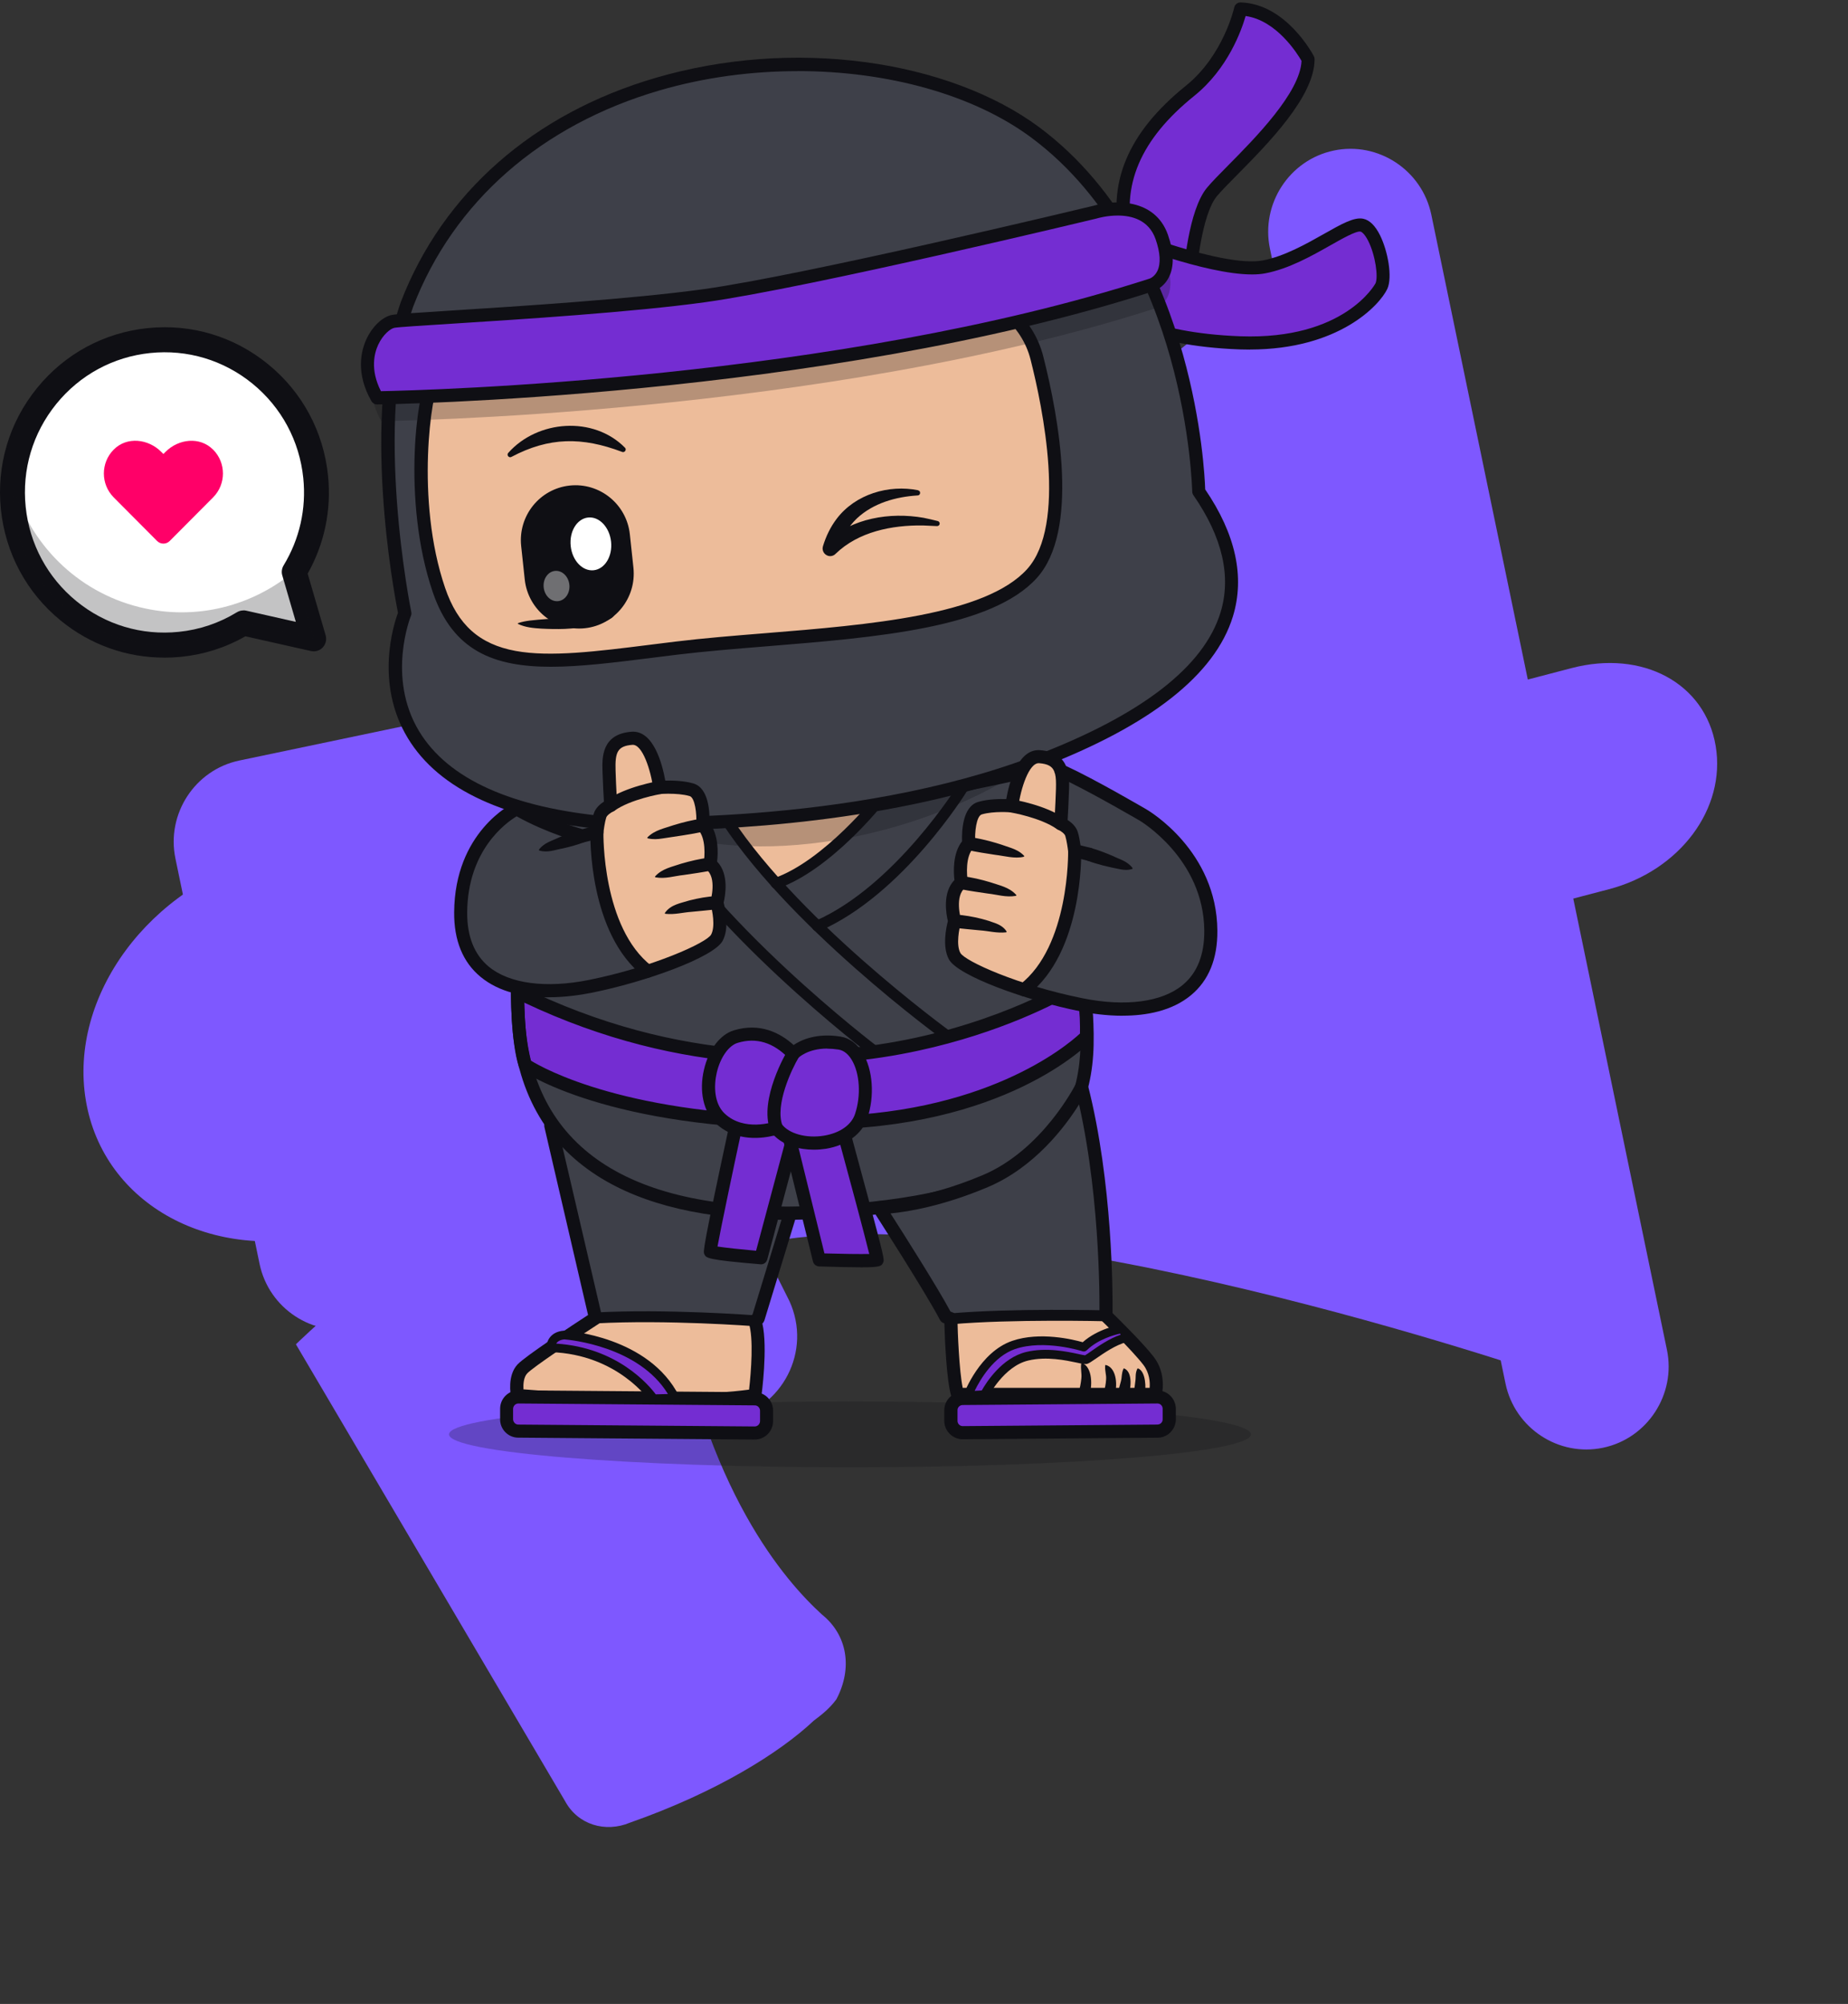 <svg width="403" height="437" viewBox="0 0 403 437" fill="none" xmlns="http://www.w3.org/2000/svg">
<rect x="0" y="0" width="403" height="437" fill="#333333" stroke="none"/>
<path d="M159.125 309.483L138.006 313.907L130.666 278.547L165.865 271.174L172.137 283.697C177.162 294.636 170.565 307.087 159.125 309.483ZM337.103 299.874C337.103 299.874 220.423 259.745 165.865 271.174L140.176 147.413C191.214 136.722 285.725 52.353 285.725 52.353L337.103 299.874Z" fill="#7E58FF"/>
<path d="M71.89 268.918C97.465 262.166 115.123 238.25 111.332 215.501C107.54 192.753 83.734 179.785 58.159 186.538C32.584 193.291 14.925 217.206 18.717 239.955C22.509 262.704 46.315 275.671 71.89 268.918Z" fill="#7E58FF"/>
<path d="M342.702 145.696L315.323 152.857L323.444 201.089L350.823 193.927C366.338 189.869 376.442 176.315 374.141 162.65C371.84 148.984 358.217 141.637 342.702 145.696ZM177.446 375.238C170.045 382.21 156.255 390.853 137.36 397.474C132.02 399.71 126.002 397.927 123.23 392.777L64.531 293.153C64.531 293.153 136.451 222.306 146.331 280.987C153.776 325.2 171.39 344.93 179.268 352.102C184.778 356.535 185.996 363.77 182.381 370.591C180.826 372.676 179.136 373.957 177.446 375.238Z" fill="#7E58FF"/>
<path d="M77.874 289.611L165.871 271.178L140.182 147.417L52.185 165.85C42.506 167.878 36.237 177.493 38.256 187.217L56.605 275.618C58.623 285.342 68.195 291.639 77.874 289.611Z" fill="#7E58FF"/>
<path d="M349.582 315.711C339.903 317.739 330.332 311.442 328.313 301.718L276.935 54.197C274.917 44.473 281.185 34.858 290.865 32.83C300.545 30.802 310.116 37.099 312.134 46.823L363.512 294.345C365.53 304.069 359.262 313.684 349.582 315.711Z" fill="#7E58FF"/>
<g clip-path="url(#clip0_2138_158)">
<g opacity="0.25">
<path d="M185.356 319.972C137.064 319.972 97.915 316.759 97.915 312.795C97.915 308.831 137.064 305.618 185.356 305.618C233.648 305.618 272.797 308.831 272.797 312.795C272.797 316.759 233.648 319.972 185.356 319.972Z" fill="#0F0F14"/>
</g>
<path d="M129.856 287.415L120.107 245.475C120.107 245.475 128.132 251.268 139.939 256.203C151.747 261.137 172.336 264.563 172.336 264.563L165.316 287.539L164.609 288.038C164.609 288.038 145.459 286.555 129.856 287.427V287.415Z" fill="#3E4049"/>
<path d="M113.901 298.513C115.737 296.544 129.864 287.411 129.864 287.411C145.454 286.552 164.617 288.022 164.617 288.022C166.217 292.707 164.617 304.307 164.617 304.307C144.847 307.148 112.859 304.307 112.859 304.307C112.859 304.307 112.066 300.482 113.901 298.513Z" fill="#EDBC9A"/>
<path d="M142.467 307C150.194 307 158.206 306.689 164.817 305.729C165.45 305.642 165.946 305.144 166.033 304.508C166.095 304.047 167.459 293.98 166.256 288.622C166.454 288.448 166.603 288.211 166.69 287.962L173.71 264.986C173.834 264.587 173.772 264.163 173.561 263.814C173.35 263.465 172.991 263.216 172.581 263.154C172.383 263.117 152.017 259.703 140.495 254.881C128.997 250.071 121.022 244.364 120.948 244.315C120.464 243.966 119.819 243.953 119.323 244.29C118.827 244.626 118.591 245.224 118.728 245.81L128.241 286.765C124.966 288.896 114.56 295.724 112.861 297.543C110.579 299.985 111.36 304.147 111.459 304.621C111.583 305.244 112.104 305.705 112.737 305.754C112.948 305.779 127.174 307.013 142.467 307.013V307ZM122.324 248.663C125.723 250.819 131.751 254.332 139.403 257.522C149.437 261.721 165.388 264.774 170.51 265.696L164.11 286.641L163.812 286.853C163.291 287.214 163.068 287.887 163.279 288.497C164.383 291.725 163.788 299.288 163.353 303.038C146.039 305.293 119.893 303.437 114.151 302.976C114.089 301.867 114.188 300.334 114.969 299.5C116.222 298.154 125.264 292.111 130.659 288.622C131.168 288.298 131.416 287.675 131.279 287.089" fill="#0F0F14"/>
<path d="M164.618 289.23C165.238 289.23 165.759 288.757 165.809 288.121C165.859 287.461 165.375 286.888 164.718 286.838C164.519 286.825 145.307 285.367 129.816 286.215C129.158 286.252 128.662 286.813 128.699 287.473C128.737 288.134 129.295 288.632 129.952 288.595C145.294 287.747 164.358 289.193 164.544 289.205C164.569 289.205 164.606 289.205 164.631 289.205L164.618 289.23Z" fill="#0F0F14"/>
<path d="M122.125 171.501C122.125 171.501 111.334 193.057 113.058 222.412C114.782 251.768 137.368 266.57 179.365 264.352C221.361 262.135 236.58 250.285 237.076 227.845C237.572 205.405 227.687 192.957 224.4 168.1C224.4 168.1 198.279 174.753 168.562 176.385C138.844 178.018 122.125 171.501 122.125 171.501Z" fill="#3E4049"/>
<path d="M171.29 191.789C171.29 191.789 177.256 189.16 182.391 184.201C187.525 179.242 191.383 174.918 191.383 174.918L190.862 174.258C190.862 174.258 181.882 175.354 174.143 176.089C166.403 176.825 158.304 176.712 158.304 176.712L157.672 177.585C157.672 177.585 161.752 183.665 163.91 186.282C166.068 188.898 168.735 192.001 168.735 192.001L170.422 192.15L171.29 191.776V191.789Z" fill="#EDBC9A"/>
<path d="M235.988 213.847C235.988 213.847 181.191 249.968 112.863 216.339C112.863 216.339 112.826 226.967 114.525 232.188C114.525 232.188 132.448 244.872 177.632 244.872C218.884 244.872 236.918 226.02 236.918 226.02C236.918 226.02 237.154 219.404 235.988 213.847Z" fill="#742DD2"/>
<g opacity="0.25">
<path d="M221.625 168.753C221.625 168.753 200.924 182.72 171.257 184.428C141.179 186.159 123.865 172.092 123.865 172.092C123.865 172.092 139.964 178.085 168.565 176.378C197.166 174.671 221.625 168.753 221.625 168.753Z" fill="#0F0F14"/>
</g>
<path d="M171.365 266C173.969 266 176.661 265.925 179.426 265.776C220.294 263.62 237.956 252.282 238.489 227.86C238.775 214.989 235.686 205.295 232.424 195.016C229.869 186.967 227.228 178.644 225.801 167.891C225.752 167.48 225.528 167.118 225.181 166.894C224.846 166.67 224.424 166.595 224.028 166.695C223.767 166.757 197.696 173.336 168.462 174.943C139.452 176.538 122.782 170.221 122.621 170.159C121.939 169.897 121.157 170.196 120.835 170.856C120.388 171.753 109.895 193.097 111.619 222.503C112.512 237.666 118.801 249.08 130.323 256.443C140.283 262.798 154.062 266.013 171.352 266.013L171.365 266ZM223.197 169.859C224.697 180.102 227.24 188.126 229.708 195.901C232.896 205.943 235.91 215.425 235.637 227.811C235.389 239.087 231.37 246.924 222.986 252.481C214.031 258.425 199.73 261.839 179.278 262.91C138.571 265.066 116.159 251.023 114.472 222.316C113.021 197.458 120.748 178.058 122.869 173.261C127.322 174.731 143.185 179.192 168.623 177.796C194.05 176.401 217.119 171.28 223.184 169.847L223.197 169.859Z" fill="#0F0F14"/>
<path d="M177.628 246.301C219.017 246.301 237.187 227.798 237.944 227.013C238.192 226.763 238.328 226.427 238.341 226.066C238.341 225.791 238.576 219.213 237.373 213.543C237.274 213.082 236.952 212.696 236.517 212.509C236.083 212.335 235.587 212.372 235.19 212.634C235.054 212.721 221.373 221.617 199.606 226.315C179.563 230.651 148.345 232.208 113.467 215.039C113.021 214.827 112.5 214.852 112.091 215.113C111.669 215.375 111.421 215.836 111.421 216.322C111.421 216.771 111.409 227.237 113.145 232.62C113.244 232.919 113.43 233.168 113.678 233.342C114.423 233.866 132.494 246.288 177.616 246.288L177.628 246.301ZM235.5 225.393C232.697 227.997 214.502 243.435 177.628 243.435C137.083 243.435 118.578 233.031 115.725 231.261C114.708 227.685 114.41 221.842 114.323 218.64C149.138 235.124 180.233 233.479 200.35 229.106C218.211 225.231 230.502 218.752 234.955 216.16C235.525 220.01 235.538 223.947 235.513 225.393H235.5Z" fill="#0F0F14"/>
<path d="M190.861 230.552C191.221 230.552 191.58 230.39 191.816 230.079C192.213 229.555 192.101 228.808 191.58 228.409C191.221 228.135 154.868 200.586 141.014 174.881C140.703 174.296 139.984 174.084 139.401 174.395C138.818 174.707 138.607 175.429 138.917 176.015C153.02 202.181 189.782 230.029 190.142 230.315C190.353 230.477 190.601 230.552 190.849 230.552H190.861Z" fill="#0F0F14"/>
<path d="M206.77 227.247C207.142 227.247 207.502 227.072 207.737 226.748C208.122 226.213 207.998 225.465 207.464 225.079C207.117 224.83 172.476 199.698 158.063 175.962C157.716 175.401 156.984 175.214 156.426 175.563C155.868 175.912 155.694 176.647 156.029 177.208C170.702 201.368 205.728 226.773 206.075 227.023C206.286 227.172 206.522 227.247 206.77 227.247Z" fill="#0F0F14"/>
<path d="M169.262 193.809C169.399 193.809 169.523 193.784 169.659 193.747C181.243 189.66 192.505 175.456 192.977 174.845C193.386 174.322 193.299 173.574 192.778 173.163C192.257 172.752 191.513 172.839 191.104 173.363C190.992 173.5 179.792 187.629 168.865 191.492C168.245 191.716 167.923 192.389 168.133 193.012C168.307 193.498 168.766 193.809 169.25 193.809H169.262Z" fill="#0F0F14"/>
<path d="M178.264 203.125C178.425 203.125 178.587 203.087 178.735 203.025C196.931 195.063 210.586 173.009 211.157 172.075C211.504 171.514 211.331 170.779 210.772 170.43C210.214 170.081 209.482 170.255 209.135 170.816C208.999 171.04 195.281 193.182 177.78 200.832C177.173 201.094 176.9 201.804 177.16 202.402C177.359 202.851 177.793 203.125 178.252 203.125H178.264Z" fill="#0F0F14"/>
<path d="M245.808 52.352C242.038 37.225 250.819 26.809 259.514 19.806C268.221 12.791 270.552 1.964 270.552 1.964C279.706 2.263 285.25 12.916 285.25 12.916C285.3 22.635 268.58 36.677 264.289 41.861C259.997 47.044 259.253 62.943 259.253 62.943L258.298 63.528" fill="#742DD2"/>
<path d="M258.294 64.959C258.554 64.959 258.802 64.884 259.038 64.747L259.993 64.161C260.39 63.912 260.65 63.476 260.675 63.002C260.874 58.716 262.101 46.717 265.376 42.78C266.306 41.658 267.918 40.026 269.791 38.132C276.526 31.317 286.709 21.012 286.672 12.901C286.672 12.677 286.61 12.44 286.511 12.241C286.262 11.78 280.458 0.852 270.585 0.528C269.878 0.503 269.283 0.977 269.146 1.662C269.122 1.762 266.802 12.091 258.629 18.682C245.916 28.924 241.264 40.051 244.427 52.698C244.613 53.471 245.395 53.931 246.164 53.745C246.933 53.558 247.392 52.773 247.205 52C244.34 40.55 248.669 30.382 260.427 20.913C267.77 15.007 270.734 6.621 271.639 3.494C278.387 4.441 282.914 11.692 283.831 13.275C283.534 20.19 273.698 30.133 267.782 36.114C265.872 38.045 264.222 39.715 263.205 40.948C259.162 45.82 258.095 58.791 257.884 62.118L257.562 62.317C256.892 62.728 256.681 63.613 257.091 64.286C257.364 64.722 257.822 64.971 258.306 64.971L258.294 64.959Z" fill="#0F0F14"/>
<path d="M241.786 67.51C241.786 67.51 249.575 73.99 270.4 74.75C291.237 75.51 299.919 65.243 301.234 62.377C302.548 59.511 300.155 49.755 296.979 49.082C293.792 48.422 284.663 56.496 275.609 58.178C266.555 59.873 244.403 50.976 244.403 50.976" fill="#742DD2"/>
<path d="M272.536 76.222C291.984 76.222 300.902 66.515 302.539 62.989C303.705 60.447 302.651 54.703 300.927 51.264C299.885 49.184 298.657 47.987 297.28 47.701C295.296 47.29 292.542 48.847 288.735 51.003C284.853 53.196 280.028 55.924 275.364 56.797C266.819 58.391 245.163 49.757 244.952 49.669C244.22 49.37 243.389 49.732 243.092 50.467C242.794 51.202 243.154 52.037 243.886 52.336C244.717 52.672 262.726 59.849 273.033 59.849C274.074 59.849 275.029 59.775 275.885 59.612C281.02 58.653 286.08 55.787 290.136 53.495C292.642 52.074 295.767 50.305 296.697 50.504C296.97 50.567 297.628 51.053 298.384 52.56C299.947 55.675 300.592 60.41 299.959 61.793C299.897 61.918 293.237 74.153 270.478 73.331C250.36 72.596 242.794 66.49 242.72 66.428C242.112 65.93 241.206 66.004 240.71 66.615C240.202 67.225 240.289 68.123 240.896 68.633C241.231 68.908 249.293 75.437 270.378 76.197C271.122 76.222 271.842 76.234 272.561 76.234L272.536 76.222Z" fill="#0F0F14"/>
<path d="M132.691 179.531C132.691 179.531 184.523 182.16 226.495 166.049C268.467 149.939 276.764 129.342 261.422 107.201C261.422 107.201 260.504 54.683 225.751 28.866C190.998 3.049 111.209 8.157 88.76 66.37C79.718 92.262 88.289 133.753 88.289 133.753C88.289 133.753 71.669 174.049 132.691 179.543V179.531Z" fill="#3E4049"/>
<g opacity="0.4">
<path d="M265.477 114.158C265.353 113.971 265.229 113.784 265.092 113.597C265.092 113.597 265.092 113.51 265.092 113.348C265.229 113.622 265.353 113.883 265.477 114.158Z" fill="white"/>
</g>
<g opacity="0.4">
<path d="M91.93 162.754C86.782 156.087 85.914 148.736 86.311 143.092C86.038 148.911 86.993 156.312 91.93 162.754Z" fill="white"/>
</g>
<g opacity="0.4">
<path d="M84.829 104.806C85.61 120.767 88.289 133.738 88.289 133.738C88.289 133.738 86.701 137.6 86.305 143.095C86.578 137.214 88.128 132.953 88.128 132.953C88.128 132.953 85.188 120.48 84.816 104.806H84.829Z" fill="white"/>
</g>
<path d="M208.376 63.567C216.823 63.903 224.017 69.822 226.113 78.058C229.3 90.63 233.976 115.163 225.046 125.069C212.804 138.65 174.355 138.089 147.416 141.354C120.476 144.618 102.455 148.431 95.708 128.67C88.96 108.896 92.557 84.325 94.79 82.132C97.022 79.939 125.81 76.114 154.882 71.778C174.293 68.887 194.373 63.006 208.376 63.579V63.567Z" fill="#EDBC9A"/>
<path d="M140.778 181.105C157.137 181.105 195.078 179.635 226.991 167.387C250.879 158.217 264.969 147.127 268.864 134.431C271.505 125.808 269.471 116.488 262.823 106.732C262.736 104.278 262.141 92.204 257.974 77.327C253.744 62.188 244.864 41.293 226.582 27.712C216.932 20.547 203.463 15.513 188.641 13.545C173.41 11.526 157.658 12.697 143.085 16.946C116.344 24.734 96.574 42.103 87.408 65.851C78.701 90.771 85.858 128.948 86.788 133.633C85.858 136.15 81.703 148.971 88.909 160.92C95.73 172.234 110.403 178.975 132.542 180.968C132.555 180.968 132.58 180.968 132.592 180.968C132.716 180.968 135.705 181.118 140.766 181.118L140.778 181.105ZM173.956 15.501C193.404 15.501 212.182 20.559 224.895 30.004C242.507 43.087 251.102 63.334 255.22 78.012C259.71 94.011 259.983 107.081 259.995 107.206C259.995 107.492 260.095 107.766 260.256 108.003C266.581 117.124 268.566 125.721 266.16 133.571C262.538 145.383 249.019 155.849 225.986 164.696C185.168 180.37 134.204 178.152 132.79 178.09C111.643 176.184 97.715 169.916 91.389 159.45C84.27 147.676 89.554 134.418 89.616 134.294C89.727 134.032 89.752 133.733 89.69 133.459C89.603 133.048 81.306 92.055 90.112 66.836C98.918 43.984 118.031 27.238 143.904 19.7C153.603 16.871 163.885 15.513 173.968 15.513L173.956 15.501Z" fill="#0F0F14"/>
<path d="M120.134 145.404C126.571 145.404 133.938 144.482 142.087 143.46C143.885 143.236 145.721 142.999 147.594 142.775C153.659 142.04 160.22 141.504 167.166 140.943C191.302 138.987 216.257 136.956 226.117 126.029C235.382 115.749 230.967 91.34 227.506 77.709C225.274 68.912 217.435 62.508 208.443 62.147C199.215 61.773 187.519 64.128 175.141 66.607C168.443 67.953 161.51 69.349 154.688 70.358C149.789 71.093 144.89 71.803 140.14 72.501C108.773 77.086 95.799 79.154 93.815 81.098C90.9 83.939 87.539 109.096 94.373 129.131C98.751 141.965 107.718 145.404 120.146 145.404H120.134ZM208.331 65C216.071 65.311 222.818 70.831 224.74 78.407C227.407 88.936 232.691 114.466 223.996 124.097C214.905 134.177 189.417 136.258 166.93 138.077C159.96 138.638 153.374 139.174 147.247 139.921C145.361 140.146 143.513 140.382 141.727 140.607C130.081 142.065 120.022 143.336 112.456 141.952C104.568 140.507 99.818 136.271 97.064 128.197C90.491 108.934 94.125 85.335 95.799 83.154C98.094 81.534 120.642 78.245 140.549 75.329C145.312 74.632 150.211 73.921 155.11 73.186C162.006 72.165 168.964 70.757 175.699 69.411C187.904 66.956 199.438 64.639 208.331 65Z" fill="#0F0F14"/>
<g opacity="0.25">
<path d="M81.165 85.679C81.165 85.679 177.226 84.583 250.043 61.058C250.043 61.058 253.69 59.962 253.194 54.579C253.615 55.202 253.975 55.925 254.26 56.747C257.374 65.619 252.028 67.213 252.028 67.213C179.21 90.738 83.149 91.834 83.149 91.834C81.871 89.591 81.251 87.473 81.09 85.554C81.115 85.592 81.14 85.642 81.152 85.679H81.165Z" fill="#0F0F14"/>
</g>
<path d="M82.235 86.763C82.235 86.763 178.296 85.667 251.114 62.142C251.114 62.142 256.46 60.548 253.346 51.676C250.233 42.805 238.822 46.269 238.822 46.269C238.822 46.269 176.423 61.333 153.564 64.497C130.706 67.662 88.734 69.531 85.757 70.092C82.781 70.653 77.013 77.63 82.235 86.763Z" fill="#742DD2"/>
<path d="M82.239 88.197C82.239 88.197 82.239 88.197 82.251 88.197C83.218 88.197 179.366 86.826 251.552 63.501C251.738 63.439 253.722 62.803 254.9 60.461C256.091 58.118 256.017 54.991 254.69 51.191C251.874 43.179 242.87 43.553 238.454 44.873C236.594 45.322 175.67 59.975 153.37 63.065C137.791 65.221 113.11 66.79 98.375 67.725C90.375 68.236 86.48 68.485 85.501 68.672C83.429 69.058 81.172 71.201 79.882 74.017C78.79 76.397 77.476 81.306 80.998 87.474C81.259 87.922 81.73 88.197 82.239 88.197ZM243.75 47.004C246.801 47.004 250.522 47.951 251.998 52.138C253.028 55.09 253.164 57.483 252.395 59.09C251.762 60.386 250.733 60.747 250.683 60.76C182.529 82.776 92.806 85.119 83.07 85.306C80.676 80.608 81.643 76.995 82.462 75.213C83.528 72.908 85.178 71.65 86.009 71.488C86.865 71.326 92.025 71.002 98.548 70.591C113.333 69.656 138.077 68.074 153.754 65.906C176.427 62.766 238.528 47.801 239.149 47.652C239.173 47.652 239.198 47.639 239.223 47.627C239.409 47.577 241.369 47.004 243.738 47.004H243.75Z" fill="#0F0F14"/>
<path d="M200.246 106.912C193.821 105.616 186.528 107.759 182.46 113.129C181.083 114.936 180.104 117.004 179.459 119.135C179.198 120.007 179.694 120.929 180.562 121.203C181.17 121.39 181.803 121.203 182.212 120.779C187.21 115.933 194.491 114.5 201.238 114.587L204.302 114.724H204.339C204.649 114.736 204.909 114.5 204.922 114.188C204.922 113.914 204.748 113.69 204.5 113.627C203.483 113.378 202.441 113.117 201.399 112.917C194.044 111.634 185.796 112.98 180.153 118.175C180.041 118.287 179.942 118.375 179.793 118.537L182.597 120.119C183.465 117.415 184.854 114.986 186.876 113.042C190.423 109.728 195.334 108.332 200.097 108.045C200.754 108.045 200.879 107.074 200.221 106.937L200.246 106.912Z" fill="#0F0F14"/>
<path d="M136.301 97.64C129.43 90.65 117.213 91.572 110.838 98.761C110.416 99.21 110.962 99.932 111.508 99.646C119.793 95.26 126.987 95.272 135.644 98.537C136.19 98.798 136.723 98.076 136.301 97.64Z" fill="#0F0F14"/>
<path d="M127.556 136.998C134.104 136.288 138.83 130.382 138.135 123.815L137.354 116.514C136.647 109.935 130.768 105.188 124.232 105.885C117.683 106.596 112.957 112.502 113.652 119.068L114.433 126.37C115.14 132.948 121.019 137.696 127.556 136.998Z" fill="#0F0F14"/>
<path d="M124.455 119.081C124.115 115.907 125.81 113.12 128.241 112.857C130.673 112.594 132.92 114.955 133.259 118.13C133.599 121.304 131.904 124.091 129.473 124.354C127.041 124.616 124.794 122.256 124.455 119.081Z" fill="white"/>
<g opacity="0.4">
<path d="M118.564 128.099C118.369 126.279 119.465 124.668 121.011 124.501C122.557 124.334 123.968 125.674 124.163 127.494C124.358 129.314 123.262 130.925 121.716 131.092C120.17 131.259 118.759 129.919 118.564 128.099Z" fill="white"/>
</g>
<path d="M131.717 132.438C129.187 133.759 125.888 134.207 122.924 134.631C120.48 134.967 117.987 135.03 115.519 135.329C114.688 135.441 113.845 135.59 113.001 135.877C112.939 135.902 112.902 135.964 112.927 136.039C114.514 136.824 116.338 136.973 118.024 137.085C119.724 137.173 121.423 137.21 123.122 137.148C126.595 136.936 130.328 136.687 133.367 134.768C135.116 133.622 133.367 131.117 131.717 132.425V132.438Z" fill="#0F0F14"/>
<path d="M214.838 257.568C228.593 251.774 235.861 237.009 235.861 237.009C241.778 260.247 241.17 286.923 241.17 286.923C241.17 286.923 220.606 286.4 207.347 287.584L206.243 287.135C203.18 281.192 191.67 263.324 191.67 263.324C191.67 263.324 201.083 263.349 214.838 257.555V257.568Z" fill="#3E4049"/>
<path d="M241.181 286.937C241.181 286.937 247.878 293.416 250.446 296.742C253.025 300.069 251.922 304.081 251.922 304.081H208.821C207.593 300.132 207.345 287.597 207.345 287.597C220.604 286.413 241.168 286.937 241.168 286.937H241.181Z" fill="#EDBC9A"/>
<path d="M208.823 305.51H251.923C252.568 305.51 253.126 305.073 253.3 304.463C253.35 304.276 254.565 299.716 251.576 295.866C249.331 292.962 244.171 287.866 242.621 286.346C242.658 282.147 242.658 257.863 237.251 236.681C237.102 236.095 236.606 235.672 236.023 235.609C235.427 235.547 234.857 235.859 234.596 236.394C234.522 236.531 227.378 250.748 214.293 256.268C200.984 261.875 191.719 261.937 191.682 261.925C191.161 261.925 190.677 262.211 190.429 262.672C190.181 263.133 190.194 263.694 190.479 264.143C190.591 264.317 201.976 282.023 204.978 287.829C205.139 288.14 205.4 288.377 205.71 288.502L205.945 288.589C206.032 291.642 206.38 301.036 207.459 304.513C207.645 305.111 208.203 305.522 208.823 305.522V305.51ZM250.708 302.644H209.939C209.17 298.856 208.848 290.682 208.786 287.567C208.786 286.994 208.426 286.483 207.893 286.259L207.273 286.01C204.569 280.926 197.239 269.363 194.2 264.616C197.945 264.255 205.561 263.034 215.396 258.885C225.629 254.573 232.314 245.64 235.316 240.843C240.227 262.747 239.756 286.633 239.756 286.882C239.756 287.281 239.905 287.667 240.19 287.954C240.252 288.016 246.838 294.395 249.319 297.61C250.695 299.392 250.807 301.435 250.708 302.631V302.644Z" fill="#0F0F14"/>
<path d="M207.353 288.789C207.353 288.789 207.428 288.789 207.465 288.789C220.513 287.63 240.953 288.116 241.151 288.128C241.809 288.153 242.355 287.617 242.367 286.969C242.379 286.309 241.858 285.761 241.213 285.748C241.003 285.748 220.426 285.237 207.254 286.421C206.597 286.483 206.113 287.057 206.175 287.717C206.225 288.34 206.746 288.801 207.353 288.801V288.789Z" fill="#0F0F14"/>
<path d="M237.472 304.471C238.254 302.503 238.328 298.104 235.947 297.232C235.872 297.207 235.786 297.27 235.786 297.344C235.612 298.665 235.947 299.438 235.81 300.646C235.711 301.655 235.488 302.69 235.24 303.674C234.818 305.144 236.902 305.879 237.485 304.471H237.472Z" fill="#0F0F14"/>
<path d="M242.931 304.504C243.775 302.56 243.638 298.312 241.158 297.664C241.083 297.651 241.009 297.714 241.009 297.788C240.91 299.072 241.307 299.732 241.207 300.878C241.158 301.8 240.947 302.747 240.711 303.644C240.252 305.115 242.311 305.9 242.931 304.504Z" fill="#0F0F14"/>
<path d="M245.957 304.526C246.664 302.981 247.073 299.218 245.163 298.42C245.089 298.395 245.014 298.42 244.99 298.508C244.531 299.592 244.704 300.202 244.444 301.199C244.27 301.946 243.96 302.956 243.737 303.691C243.34 305.124 245.337 305.859 245.957 304.526Z" fill="#0F0F14"/>
<path d="M249.615 304.289C249.95 302.757 249.913 299.118 248.202 298.42C248.127 298.396 248.053 298.42 248.015 298.495C247.519 299.567 247.743 300.24 247.581 301.274C247.495 302.034 247.321 303.18 247.271 303.928C247.184 305.398 249.268 305.71 249.615 304.289Z" fill="#0F0F14"/>
<path d="M114.014 304.614L163.637 305.014C165.589 305.03 167.159 306.633 167.143 308.594L167.141 308.943C167.125 310.904 165.53 312.481 163.578 312.465L113.955 312.065C112.003 312.049 110.433 310.447 110.449 308.486L110.451 308.137C110.467 306.176 112.062 304.598 114.014 304.614Z" fill="#742DD2"/>
<path d="M164.592 313.921C166.787 313.921 168.573 312.14 168.585 309.934V307.654C168.623 305.436 166.837 303.617 164.641 303.605L113.094 303.193C110.887 303.181 109.076 304.963 109.063 307.181V309.461C109.039 310.532 109.448 311.542 110.192 312.314C110.936 313.074 111.941 313.51 113.008 313.51L164.554 313.921C164.554 313.921 164.579 313.921 164.592 313.921ZM113.057 306.059L164.604 306.47C164.914 306.47 165.199 306.595 165.41 306.819C165.621 307.044 165.745 307.33 165.745 307.642V309.922C165.72 310.557 165.212 311.068 164.579 311.068L113.032 310.657C112.722 310.657 112.437 310.532 112.226 310.308C112.015 310.084 111.891 309.797 111.891 309.486V307.206C111.916 306.57 112.425 306.059 113.057 306.059Z" fill="#0F0F14"/>
<path d="M254.977 308.196L254.979 308.545C254.995 310.506 253.425 312.108 251.473 312.124L210.917 312.451C208.964 312.467 207.369 310.89 207.354 308.929L207.351 308.58C207.335 306.619 208.905 305.016 210.857 305.001L251.414 304.673C253.366 304.658 254.961 306.235 254.977 308.196Z" fill="#742DD2"/>
<path d="M209.935 313.858C209.935 313.858 209.96 313.858 209.973 313.858L252.453 313.522C254.661 313.509 256.434 311.69 256.422 309.472V307.192C256.385 304.987 254.599 303.205 252.403 303.205C252.403 303.205 252.378 303.205 252.366 303.205L209.886 303.542C208.819 303.542 207.815 303.978 207.07 304.738C206.326 305.498 205.917 306.519 205.917 307.591V309.871C205.954 312.077 207.74 313.858 209.935 313.858ZM252.428 310.656L209.948 310.993C209.315 310.993 208.807 310.482 208.807 309.846V307.566C208.782 307.255 208.906 306.968 209.117 306.744C209.328 306.519 209.613 306.407 209.923 306.395L252.403 306.058C253.036 306.058 253.544 306.569 253.544 307.205V309.485C253.569 310.12 253.061 310.644 252.428 310.644V310.656Z" fill="#0F0F14"/>
<path d="M142.529 305.039C142.529 305.039 135.497 294.398 120.129 293.9C120.129 293.9 119.993 291.37 123.056 291.121C123.056 291.121 140.855 292.218 147.242 304.902L142.517 305.039H142.529Z" fill="#742DD2"/>
<path d="M214.679 304.142C214.679 304.142 218.176 297.139 224.03 295.744C229.872 294.361 236.024 296.716 236.843 296.479C237.661 296.242 241.841 292.591 245.5 291.719C245.5 291.719 245.438 290.099 244.371 289.825C244.371 289.825 239.485 290.66 236.334 293.763C236.334 293.763 227.751 290.984 221.029 293.302C214.307 295.619 211.032 304.353 211.032 304.353L214.666 304.142H214.679Z" fill="#742DD2"/>
<path d="M142.52 305.999C142.52 305.999 142.533 305.999 142.545 305.999L147.271 305.862C147.593 305.862 147.891 305.675 148.064 305.401C148.226 305.114 148.238 304.778 148.102 304.479C141.54 291.458 123.866 290.225 123.122 290.175C123.072 290.175 123.035 290.175 122.985 290.175C119.823 290.424 119.116 292.754 119.178 293.963C119.203 294.461 119.599 294.847 120.096 294.86C134.756 295.333 141.664 305.463 141.739 305.575C141.912 305.837 142.21 305.999 142.533 305.999H142.52ZM145.646 303.993L143.004 304.068C141.491 302.037 134.607 293.863 121.299 293.003C121.534 292.592 122.043 292.181 123.072 292.081C124.201 292.168 139.271 293.551 145.658 303.993H145.646Z" fill="#0F0F14"/>
<path d="M211.045 305.31C211.045 305.31 211.083 305.31 211.095 305.31L214.729 305.098C215.064 305.073 215.374 304.874 215.523 304.575C215.56 304.512 218.897 297.946 224.242 296.688C228.236 295.741 232.503 296.663 234.81 297.149C236.075 297.423 236.645 297.547 237.104 297.41C237.489 297.298 237.96 296.974 239.002 296.264C240.639 295.13 243.38 293.224 245.737 292.663C246.183 292.551 246.481 292.152 246.468 291.691C246.431 290.831 246.009 289.274 244.633 288.913C244.496 288.875 244.36 288.875 244.236 288.9C244.037 288.938 239.423 289.747 236.112 292.7C234.078 292.115 226.785 290.333 220.745 292.401C213.675 294.831 210.314 303.653 210.165 304.027C210.053 304.326 210.103 304.674 210.289 304.924C210.475 305.173 210.748 305.31 211.058 305.31H211.045ZM214.097 303.217L212.546 303.304C213.749 300.837 216.689 295.803 221.34 294.196C227.678 292.015 235.963 294.632 236.05 294.669C236.385 294.781 236.757 294.694 237.005 294.445C239.485 292.003 243.194 291.056 244.248 290.831C244.298 290.881 244.347 290.969 244.385 291.056C241.966 291.866 239.56 293.535 237.91 294.694C237.414 295.043 236.856 295.429 236.62 295.554C236.36 295.529 235.752 295.404 235.206 295.28C232.763 294.756 228.211 293.772 223.808 294.819C218.475 296.09 215.052 301.522 214.097 303.217Z" fill="#0F0F14"/>
<path d="M130.167 181.499C130.167 181.499 130.415 179.194 130.837 177.823C131.271 176.465 133.169 175.605 133.169 175.605C133.169 175.605 132.921 172.029 132.797 168.079C132.673 164.13 133.169 161.351 137.77 160.99C142.372 160.616 143.848 171.718 143.848 171.718C143.848 171.718 147.842 171.344 150.781 172.216C153.733 173.076 153.237 179.929 153.237 179.929C155.879 182.645 154.837 188.439 154.837 188.439C158.086 190.844 156.313 196.824 156.313 196.824C156.313 196.824 157.789 201.759 156.313 204.475C155.333 206.281 149.094 209.247 141.218 211.789C129.659 202.855 130.155 181.499 130.155 181.499H130.167Z" fill="#EDBC9A"/>
<path d="M112.67 176.349C119.604 180.361 126.983 182.268 126.983 182.268L130.171 181.495C130.171 181.495 129.675 202.852 141.234 211.785C137.315 213.056 132.986 214.215 128.695 215.075C115.808 217.666 100.329 215.685 100.453 198.914C100.577 182.143 112.67 176.337 112.67 176.337V176.349Z" fill="#3E4049"/>
<path d="M119.679 217.474C123.214 217.474 126.525 216.988 128.981 216.502C140.876 214.11 155.635 208.764 157.582 205.176C159.083 202.422 158.165 198.211 157.806 196.828C158.153 195.382 159.046 190.623 156.379 187.882C156.59 186.112 156.776 182.063 154.717 179.434C154.792 177.316 154.643 171.858 151.207 170.849C149.111 170.238 146.593 170.189 145.08 170.226C144.46 166.762 142.55 159.162 137.676 159.573C131.139 160.096 131.301 165.329 131.387 168.145C131.474 170.899 131.623 173.49 131.697 174.811C130.916 175.31 129.874 176.182 129.49 177.403C129.204 178.287 129.006 179.496 128.882 180.343L127.009 180.804C125.508 180.381 119.245 178.512 113.391 175.123C112.981 174.886 112.485 174.873 112.064 175.073C111.543 175.322 99.164 181.452 99.04 198.934C98.991 205.076 100.926 209.811 104.771 213.001C108.95 216.477 114.557 217.486 119.679 217.486V217.474ZM145.924 173.092C147.226 173.092 148.975 173.191 150.401 173.603C151.542 173.939 152.001 177.453 151.827 179.833C151.803 180.244 151.939 180.642 152.237 180.941C153.973 182.723 153.7 186.785 153.452 188.193C153.353 188.729 153.576 189.277 154.01 189.601C156.392 191.358 154.978 196.379 154.965 196.429C154.891 196.703 154.891 196.977 154.965 197.251C155.325 198.473 156.044 202.011 155.077 203.805C154.11 205.587 142.463 210.87 128.423 213.699C119.046 215.58 111.084 214.521 106.581 210.795C103.431 208.179 101.843 204.192 101.881 198.958C101.98 185.427 110.29 179.446 112.659 178.013C119.456 181.801 126.327 183.608 126.625 183.683C126.848 183.745 127.084 183.745 127.319 183.683L130.507 182.91C131.09 182.773 131.524 182.275 131.586 181.664C131.648 181.066 131.883 179.272 132.206 178.275C132.355 177.802 133.211 177.191 133.769 176.929C134.314 176.68 134.649 176.119 134.6 175.521C134.6 175.484 134.352 171.92 134.24 168.045C134.116 164.058 134.625 162.688 137.899 162.426C140.107 162.252 141.917 167.983 142.451 171.92C142.55 172.681 143.245 173.229 144.001 173.154C144.014 173.154 144.82 173.079 145.936 173.079L145.924 173.092Z" fill="#0F0F14"/>
<path d="M126.543 180.917C124.956 181.366 123.418 181.964 121.892 182.624C120.317 183.397 118.705 183.746 117.551 185.253C117.489 185.328 117.526 185.453 117.625 185.478C119.449 186.013 120.962 185.328 122.686 185.029C124.298 184.655 125.898 184.232 127.436 183.646C129.111 182.961 128.292 180.481 126.556 180.917H126.543Z" fill="#0F0F14"/>
<path d="M141.231 213.224C141.653 213.224 142.087 213.037 142.36 212.663C142.844 212.04 142.72 211.13 142.1 210.657C131.259 202.271 131.582 181.737 131.594 181.526C131.607 180.728 130.987 180.08 130.205 180.055C129.436 180.018 128.766 180.666 128.742 181.451C128.717 182.348 128.369 203.642 140.363 212.912C140.624 213.111 140.934 213.211 141.231 213.211V213.224Z" fill="#0F0F14"/>
<path d="M133.178 177.055C133.463 177.055 133.748 176.968 133.997 176.794C137.544 174.277 144.031 173.168 144.093 173.155C144.874 173.031 145.395 172.283 145.271 171.511C145.147 170.726 144.403 170.202 143.634 170.327C143.348 170.377 136.452 171.56 132.359 174.451C131.714 174.912 131.566 175.797 132.012 176.445C132.285 176.843 132.731 177.055 133.178 177.055Z" fill="#0F0F14"/>
<path d="M153.006 178.523C150.935 178.822 148.925 179.321 146.928 179.931C144.907 180.642 142.811 180.978 141.198 182.598C141.124 182.672 141.161 182.81 141.273 182.822C142.426 183.096 143.443 183.009 144.46 182.847C147.387 182.398 150.637 181.962 153.514 181.339C155.276 180.916 154.817 178.312 153.018 178.511L153.006 178.523Z" fill="#0F0F14"/>
<path d="M154.626 187.025C152.555 187.287 150.545 187.76 148.548 188.346C146.539 189.043 144.406 189.405 142.88 191.099C142.806 191.174 142.855 191.311 142.955 191.324C145.15 191.697 146.986 191.037 149.082 190.813C151.066 190.526 153.088 190.24 155.048 189.853C156.821 189.467 156.412 186.85 154.601 187.025H154.626Z" fill="#0F0F14"/>
<path d="M156.21 195.402C154.225 195.514 152.303 195.863 150.38 196.349C148.458 196.96 146.287 197.234 145.01 199.065C144.948 199.153 145.01 199.277 145.122 199.277C147.193 199.489 148.842 198.978 150.827 198.841C152.477 198.667 154.858 198.48 156.47 198.255C158.256 197.981 158.021 195.352 156.21 195.402Z" fill="#0F0F14"/>
<path d="M234.352 185.532C234.352 185.532 234.104 183.227 233.682 181.856C233.248 180.498 231.35 179.638 231.35 179.638C231.35 179.638 231.598 176.062 231.722 172.113C231.846 168.163 231.35 165.384 226.749 165.023C222.147 164.649 220.671 175.751 220.671 175.751C220.671 175.751 216.677 175.377 213.738 176.249C210.786 177.109 211.282 183.962 211.282 183.962C208.64 186.678 209.682 192.472 209.682 192.472C206.433 194.877 208.206 200.858 208.206 200.858C208.206 200.858 206.73 205.792 208.206 208.508C209.186 210.315 215.425 213.28 223.301 215.822C234.86 206.888 234.364 185.532 234.364 185.532H234.352Z" fill="#EDBC9A"/>
<path d="M251.321 179.146C251.321 179.146 232.952 167.808 231.538 168.568L231.327 179.657L233.374 181.078L234.291 185.202L237.516 186.311L234.329 185.538C234.329 185.538 234.825 206.895 223.265 215.828C227.184 217.099 231.513 218.258 235.805 219.118C248.691 221.709 264.17 219.728 264.046 202.957C263.922 186.186 251.321 179.146 251.321 179.146Z" fill="#3E4049"/>
<path d="M244.837 221.492C249.96 221.492 255.566 220.483 259.745 217.007C263.59 213.817 265.525 209.082 265.476 202.94C265.352 185.546 250.555 176.811 249.922 176.45C249.463 176.188 238.822 169.958 232.471 167.03C231.702 165.298 230.115 163.853 226.84 163.591C221.966 163.193 220.056 170.793 219.436 174.257C217.923 174.22 215.405 174.257 213.309 174.88C209.873 175.889 209.724 181.347 209.799 183.465C207.74 186.094 207.926 190.143 208.137 191.913C205.458 194.654 206.351 199.414 206.71 200.859C206.351 202.242 205.433 206.441 206.934 209.207C208.881 212.795 223.64 218.141 235.535 220.533C237.991 221.031 241.302 221.505 244.837 221.505V221.492ZM233.141 170.531C239.454 173.646 248.397 178.88 248.496 178.929C248.645 179.017 262.511 187.24 262.623 202.952C262.66 208.185 261.085 212.172 257.922 214.789C253.42 218.527 245.457 219.586 236.081 217.692C222.04 214.876 210.394 209.593 209.427 207.799C208.459 206.017 209.179 202.466 209.538 201.245C209.613 200.983 209.613 200.697 209.538 200.423C209.526 200.373 208.124 195.352 210.493 193.595C210.927 193.271 211.151 192.723 211.051 192.187C210.803 190.779 210.53 186.717 212.267 184.935C212.552 184.636 212.701 184.237 212.676 183.826C212.515 181.496 212.924 177.945 214.102 177.596C216.744 176.824 220.478 177.148 220.515 177.16C221.271 177.222 221.954 176.687 222.065 175.927C222.586 171.989 224.409 166.258 226.617 166.432C228.49 166.582 229.457 167.093 229.916 168.251C229.941 168.426 229.991 168.6 230.078 168.75C230.288 169.572 230.313 170.644 230.276 172.052C230.152 175.927 229.916 179.49 229.916 179.528C229.879 180.126 230.214 180.686 230.76 180.935C231.318 181.185 232.161 181.795 232.31 182.281C232.62 183.278 232.868 185.072 232.93 185.67C232.992 186.268 233.426 186.767 234.009 186.916L237.197 187.689C237.966 187.876 238.735 187.402 238.921 186.63C239.107 185.857 238.636 185.085 237.867 184.898L235.634 184.349C235.51 183.502 235.312 182.294 235.026 181.409C234.642 180.188 233.6 179.316 232.819 178.817C232.905 177.497 233.042 174.905 233.129 172.151C233.141 171.665 233.166 171.117 233.141 170.519V170.531Z" fill="#0F0F14"/>
<path d="M237.089 187.666C239.421 188.538 241.839 189.086 244.27 189.559C245.089 189.721 245.932 189.796 246.887 189.497C246.987 189.472 247.024 189.348 246.962 189.273C245.808 187.753 244.184 187.416 242.621 186.644C241.108 185.996 239.557 185.385 237.97 184.937C236.221 184.501 235.427 186.98 237.089 187.666Z" fill="#0F0F14"/>
<path d="M223.294 217.259C223.604 217.259 223.901 217.159 224.162 216.96C236.155 207.69 235.808 186.396 235.783 185.499C235.771 184.701 235.114 184.078 234.32 184.103C233.526 184.116 232.906 184.776 232.931 185.574C232.931 185.785 233.266 206.319 222.425 214.705C221.805 215.191 221.681 216.088 222.165 216.711C222.45 217.072 222.872 217.272 223.294 217.272V217.259Z" fill="#0F0F14"/>
<path d="M231.322 181.072C231.769 181.072 232.215 180.86 232.488 180.461C232.947 179.814 232.786 178.916 232.141 178.468C228.048 175.565 221.164 174.394 220.866 174.344C220.085 174.207 219.353 174.742 219.229 175.527C219.105 176.312 219.626 177.047 220.407 177.172C220.469 177.172 226.956 178.293 230.503 180.81C230.752 180.985 231.037 181.072 231.322 181.072Z" fill="#0F0F14"/>
<path d="M211.017 185.368C212.99 185.792 215.024 186.116 217.033 186.415C218.931 186.627 221.287 187.325 223.247 186.839C223.346 186.814 223.383 186.689 223.321 186.614C222.503 185.755 221.548 185.294 220.555 184.932C217.616 183.873 214.614 182.989 211.501 182.54C210.72 182.428 210 182.976 209.889 183.761C209.79 184.509 210.286 185.206 211.017 185.356V185.368Z" fill="#0F0F14"/>
<path d="M209.442 193.894C211.402 194.281 213.411 194.567 215.395 194.854C217.492 195.078 219.327 195.738 221.523 195.365C221.622 195.352 221.671 195.215 221.597 195.14C220.071 193.446 217.938 193.084 215.929 192.387C213.932 191.789 211.935 191.315 209.851 191.066C208.041 190.891 207.644 193.533 209.43 193.907L209.442 193.894Z" fill="#0F0F14"/>
<path d="M208.063 202.296C209.663 202.521 212.044 202.72 213.681 202.882C215.666 203.019 217.328 203.53 219.387 203.318C219.486 203.318 219.548 203.193 219.498 203.106C218.866 202.122 217.911 201.636 216.98 201.287C215.108 200.589 213.197 200.103 211.238 199.779C210.27 199.617 209.303 199.493 208.298 199.443C207.504 199.406 206.835 200.016 206.798 200.801C206.76 201.561 207.318 202.209 208.05 202.296H208.063Z" fill="#0F0F14"/>
<path d="M160.366 245.977C160.366 245.977 154.686 272.429 154.884 272.902C155.083 273.363 165.948 274.285 165.948 274.285L172.844 248.493" fill="#742DD2"/>
<path d="M184.166 247.601C184.166 247.601 191.472 274.377 191.286 274.751C191.1 275.125 178.672 274.751 178.672 274.751L172.16 248.211" fill="#742DD2"/>
<path d="M165.946 275.717C166.591 275.717 167.149 275.281 167.322 274.658L174.219 248.866C174.417 248.106 173.97 247.308 173.214 247.109C172.457 246.91 171.664 247.358 171.465 248.118L164.879 272.752C161.555 272.453 158.144 272.091 156.47 271.83C157.177 267.892 159.943 254.722 161.766 246.274C161.927 245.502 161.443 244.742 160.674 244.567C159.905 244.405 159.149 244.891 158.975 245.664C153.195 272.577 153.344 272.901 153.58 273.462C153.977 274.371 154.126 274.708 165.834 275.705C165.871 275.705 165.921 275.705 165.958 275.705L165.946 275.717Z" fill="#0F0F14"/>
<path d="M187.726 276.372C192.08 276.372 192.228 276.06 192.563 275.388C192.898 274.727 192.923 274.665 189.177 260.66C187.391 253.994 185.568 247.278 185.543 247.216C185.332 246.456 184.551 246.007 183.794 246.206C183.038 246.418 182.591 247.203 182.79 247.963C185.06 256.299 188.52 269.158 189.562 273.456C187.528 273.494 183.596 273.444 179.788 273.332L173.537 247.851C173.351 247.079 172.57 246.618 171.813 246.805C171.044 246.991 170.585 247.776 170.771 248.536L177.283 275.076C177.432 275.699 177.99 276.148 178.622 276.173C182.827 276.297 185.717 276.359 187.726 276.359V276.372Z" fill="#0F0F14"/>
<path d="M172.977 229.791C172.977 229.791 176.177 226.365 183.11 227.473C187.873 228.234 190.105 236.445 187.811 243.385C185.504 250.325 173.076 251.06 169.306 245.976C169.306 245.976 162.025 248.581 157.064 243.908C152.103 239.236 155.042 227.698 160.475 226.066C165.907 224.433 170.149 226.838 173.002 229.791H172.977Z" fill="#742DD2"/>
<path d="M177.507 250.713C178.4 250.713 179.269 250.638 180.1 250.513C184.627 249.778 188.013 247.286 189.154 243.847C190.766 239 190.357 233.294 188.149 229.631C186.921 227.6 185.259 226.366 183.324 226.055C178.053 225.207 174.679 226.79 173.067 227.886C170.177 225.27 165.786 222.952 160.044 224.684C157.042 225.594 154.537 228.871 153.52 233.256C152.416 237.954 153.396 242.439 156.075 244.956C160.552 249.168 166.506 248.208 168.813 247.623C170.946 249.816 174.332 250.713 177.507 250.713ZM180.41 228.684C181.166 228.684 181.985 228.746 182.89 228.883C184.255 229.107 185.185 230.216 185.73 231.113C187.504 234.041 187.802 238.901 186.462 242.925C185.668 245.33 183.126 247.099 179.665 247.66C175.821 248.283 172.025 247.236 170.45 245.106C170.078 244.595 169.421 244.396 168.825 244.607C168.763 244.632 162.289 246.85 158.035 242.838C155.728 240.67 155.628 236.795 156.311 233.892C157.08 230.603 158.915 227.998 160.875 227.413C164.918 226.192 168.639 227.326 171.963 230.764C172.236 231.051 172.633 231.201 173.005 231.201C173.39 231.201 173.762 231.039 174.022 230.752C174.134 230.64 176.143 228.659 180.422 228.659L180.41 228.684Z" fill="#0F0F14"/>
<path d="M169.297 247.414C169.458 247.414 169.632 247.389 169.793 247.326C170.537 247.052 170.909 246.218 170.637 245.482C168.95 240.935 172.646 233.147 174.209 230.531C174.618 229.858 174.395 228.973 173.725 228.562C173.055 228.151 172.175 228.375 171.765 229.048C171.505 229.484 165.452 239.713 167.97 246.479C168.181 247.052 168.727 247.414 169.309 247.414H169.297Z" fill="#0F0F14"/>
<path d="M64.141 124.732C67.787 118.726 69.586 111.524 68.817 103.986C66.944 85.695 50.671 72.388 32.464 74.269C14.256 76.15 1.01 92.498 2.883 110.789C4.756 129.08 21.028 142.387 39.236 140.506C44.296 139.983 48.985 138.338 53.053 135.846L68.395 139.297L64.141 124.719V124.732Z" fill="white"/>
<g opacity="0.5">
<path d="M33.142 80.647C50.147 78.89 65.465 90.391 68.938 106.825C68.938 105.654 68.888 104.47 68.764 103.274C66.891 84.983 50.618 71.676 32.411 73.557C14.203 75.439 0.957 91.786 2.83 110.077C2.954 111.273 3.14 112.457 3.388 113.603C3.45 96.795 16.126 82.404 33.142 80.647Z" fill="white"/>
</g>
<path d="M35.8 143.419C37.041 143.419 38.281 143.357 39.534 143.232C44.507 142.721 49.221 141.214 53.524 138.759L67.813 141.974C68.755 142.186 69.735 141.887 70.392 141.176C71.05 140.466 71.285 139.469 71.013 138.535L67.093 125.091C70.764 118.574 72.302 111.198 71.534 103.709C70.554 94.14 65.927 85.518 58.498 79.45C51.069 73.37 41.729 70.566 32.204 71.55C22.678 72.535 14.095 77.182 8.055 84.646C2.002 92.109 -0.788 101.492 0.192 111.061C1.171 120.63 5.798 129.252 13.227 135.32C19.689 140.603 27.577 143.407 35.8 143.407V143.419ZM53.078 133.115C52.582 133.115 52.098 133.252 51.664 133.514C47.794 135.881 43.515 137.326 38.976 137.787C30.889 138.622 22.963 136.242 16.663 131.096C10.362 125.938 6.43 118.636 5.599 110.513C4.768 102.389 7.137 94.439 12.272 88.097C17.407 81.767 24.675 77.818 32.762 76.983C40.849 76.148 48.762 78.528 55.075 83.674C61.376 88.832 65.307 96.134 66.138 104.258C66.82 110.961 65.332 117.552 61.847 123.296C61.45 123.957 61.338 124.754 61.562 125.489L64.513 135.607L53.686 133.165C53.487 133.115 53.289 133.102 53.09 133.102L53.078 133.115Z" fill="#0F0F14"/>
<g opacity="0.25">
<path d="M64.354 124.401C55.275 132.114 42.773 135.49 30.357 132.388C16.59 128.949 6.432 118.408 2.785 105.624C2.698 107.319 2.736 109.038 2.909 110.782C4.782 129.074 21.055 142.381 39.263 140.499C44.323 139.976 49.011 138.331 53.079 135.839L68.422 139.291L64.168 124.713C64.23 124.613 64.292 124.501 64.354 124.389V124.401Z" fill="#0F0F14"/>
</g>
<path d="M46.456 98.041C43.591 95.163 38.94 95.674 36.075 98.552L35.628 99.001L35.182 98.552C32.317 95.674 27.666 95.151 24.8 98.041C21.935 100.92 21.935 105.592 24.8 108.47L25.247 108.919L34.264 117.977C35.02 118.737 36.248 118.737 37.005 117.977L46.022 108.919L46.468 108.47C49.334 105.592 49.334 100.92 46.468 98.041H46.456Z" fill="#FF0068"/>
</g>
<defs>
<clipPath id="clip0_2138_158">
<rect width="303.017" height="319.46" fill="white" transform="matrix(-1 0 0 1 303.016 0.527)"/>
</clipPath>
</defs>
</svg>
